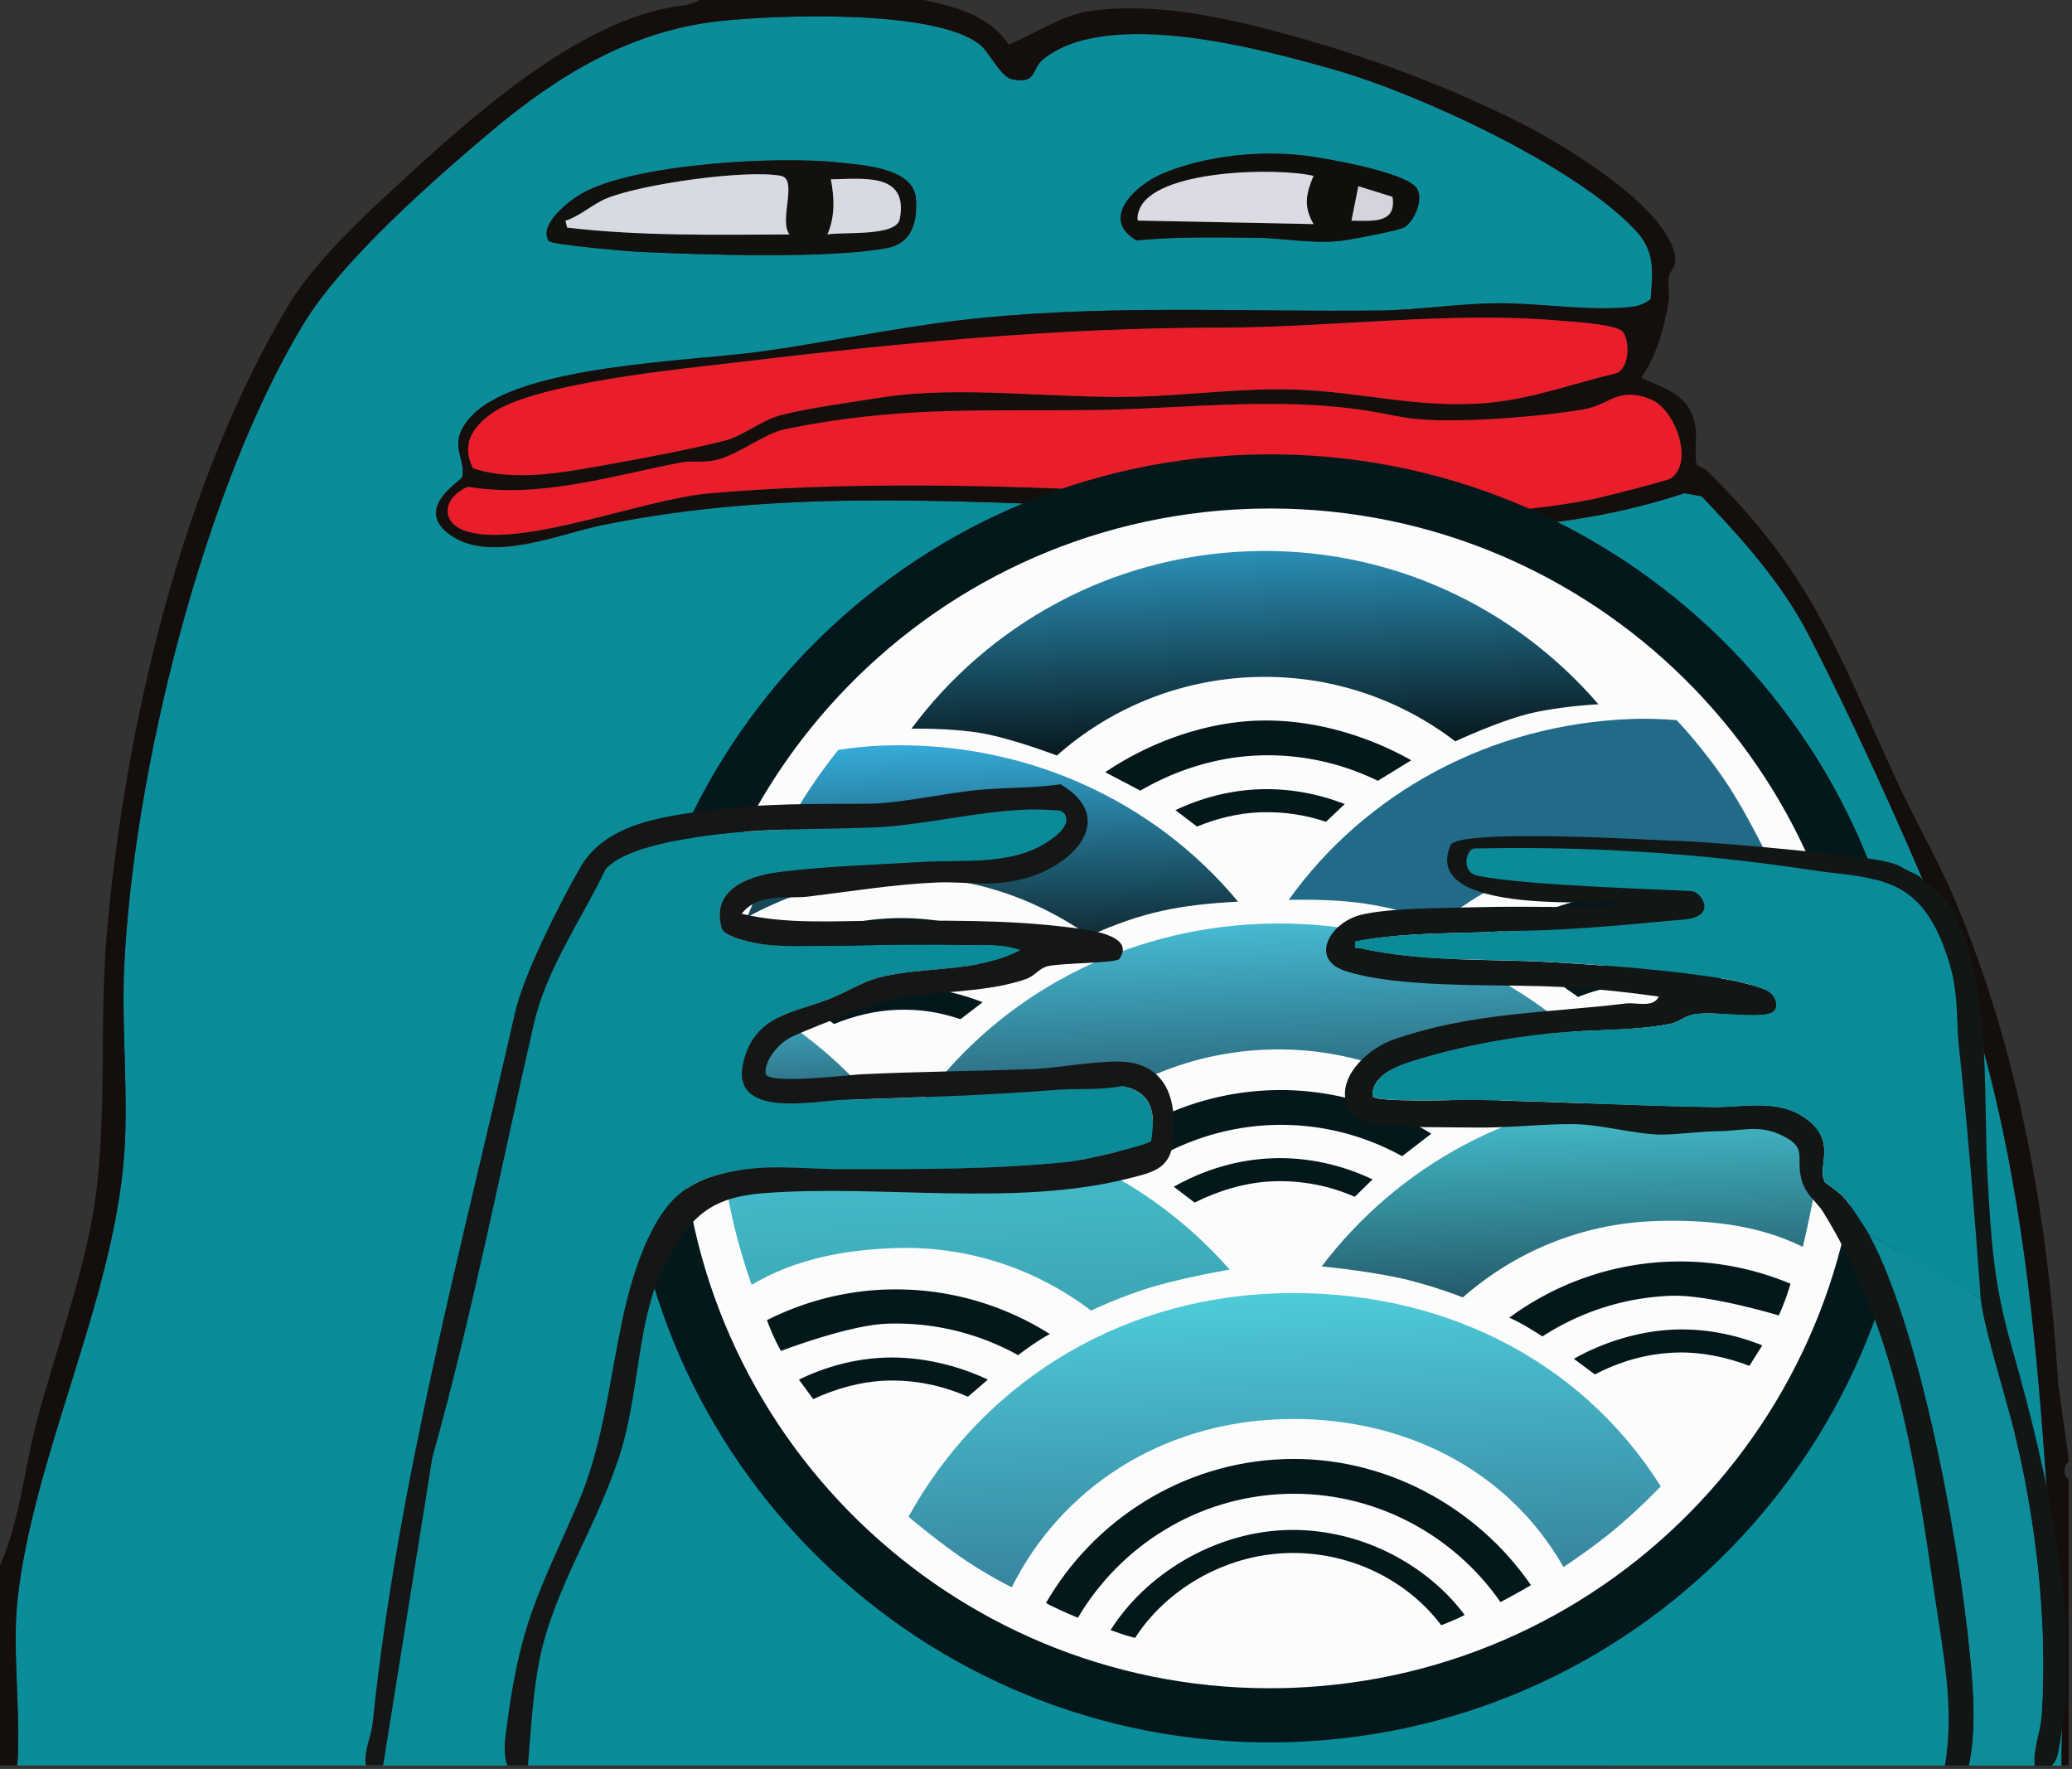 <svg xmlns="http://www.w3.org/2000/svg" viewBox="0 0 601 513" xmlns:xlink="http://www.w3.org/1999/xlink"><rect x="0" y="0" width="601" height="513" fill="#333333" stroke="none"/><path fill="#0b8c99" d="M5 512c1.15-15.49-1.59-33.18.11-48.39 4.56-40.88 27.31-85.72 30.79-127.21 1.51-17.97-.73-37.66.12-55.88 2.59-56.11 22.9-138.76 52.17-186.83 11.11-18.25 37.56-41.56 54.35-55.65 19.33-16.24 40.44-29.09 66.1-31.9 16.74-1.83 62.73-3.56 75.62 6.85 2.76 2.23 6.03 9.35 9.27 10.01 7.39 1.49 5.56-3.02 9.11-5.86 18.75-14.99 62.84-3.08 84.59 3.14 24.59 7.03 70.25 28.16 87.31 46.69 5.65 6.14 4.83 11.91 4.24 19.83-2.08 1.47-3.64 2.03-6.21 2.28-11.97 1.18-25.78-1.17-38.11-1.12-10.87.05-23.15 1.96-33.91 2.1-41.35.52-82.85-2.01-123.94 3.06-18.77 2.32-37.37 6.28-56.12 8.88-20.19 2.8-69.59 3.9-83.53 18.47-7.77 8.13-1.72 11.86-2.89 17.86-.21 1.09-14.94 9.22-3.02 17.13s31.36-.67 43.72-3.18c50.37-10.23 98.18-6.98 148.77-5.32 48.6 1.6 89.2 11.61 138.67 2.76 8.77-1.57 17.92-3.88 26.38-6.68l4.99.9c11.59 12.22 23.08 24.88 30.94 40.05 12.27 23.7 26.62 55.3 36.96 80.04 30.82 73.74 30.61 155.66 36.51 234.49.33 4.46-.21 9.03.01 13.49H5zM410.7 54.29c-3.76-4.48-25.85-8.39-32.32-9.17-13.08-1.57-28.44.02-40.73 5.03-8.08 3.29-18.9 13.15-8.02 19.56 11.56-1.12 23.31-.88 34.92-.76 7.85.08 15.45 1.73 23.85.94 2.73-.26 17.41-3.01 19-4 2.83-1.76 5.89-8.53 3.3-11.61zM159.14 69.86c.7 1.13 23.04 3.03 26.31 3.18 18.35.84 54.96 2.1 71.95-1.13 7.06-1.34 8.77-7.57 8.26-14.28-.68-8.99-15.27-9.71-22.3-10.5-17.49-1.96-59.54.32-74.7 9.05-3.63 2.09-12.49 8.89-9.53 13.68z"/><path fill="#140f0d" d="M268 0c9.55 2.07 18.8 4.46 24.6 12.94 6.84-2.85 15.86-8.61 23.16-9.68 19.84-2.88 40.46 2.01 59.29 7.19 22.65 6.23 46.96 15.38 67.83 26.17 12.12 6.27 39.14 22.85 42.66 36.35 1.28 4.9-1.14 4.8-1.5 7.57-.3 2.31.32 4.82-.05 6.94-1.35 7.72-3.36 15.56-7.97 22.02 7.41 3.6 14.12 4.72 15.74 14.23.49 2.87-.36 9.66.46 11.05.24.4 2.01.9 2.79 1.66 30.61 29.83 37.94 52.55 55.12 89.93 5.38 11.71 12.05 23.03 17.05 34.95 18.73 44.6 26.82 92.16 29.84 140.16l2.99 21.51v1c-1.58.66-1.58 4.34 0 5v83h-2c-.22-4.46.32-9.03-.01-13.49-5.9-78.84-5.68-160.75-36.51-234.49-10.34-24.74-24.69-56.34-36.96-80.04-7.86-15.17-19.35-27.84-30.94-40.05l-4.99-.9c-8.46 2.8-17.62 5.11-26.38 6.68-49.47 8.85-90.07-1.16-138.67-2.76-50.59-1.66-98.4-4.91-148.77 5.32-12.35 2.51-32.08 10.91-43.72 3.18s2.81-16.05 3.02-17.13c1.16-5.99-4.88-9.73 2.89-17.86 13.93-14.58 63.33-15.68 83.53-18.47 18.75-2.6 37.35-6.56 56.12-8.88 41.08-5.07 82.58-2.54 123.94-3.06 10.76-.14 23.04-2.05 33.91-2.1 12.34-.05 26.14 2.3 38.11 1.12 2.58-.25 4.13-.81 6.21-2.28.59-7.91 1.41-13.69-4.24-19.83-17.06-18.52-62.72-39.66-87.31-46.69-21.75-6.22-65.85-18.14-84.59-3.14-3.54 2.83-1.72 7.35-9.11 5.86-3.25-.66-6.51-7.78-9.27-10.01-12.89-10.4-58.88-8.68-75.62-6.85-25.66 2.81-46.77 15.66-66.1 31.9-16.78 14.1-43.23 37.4-54.35 55.65-29.27 48.07-49.58 130.72-52.17 186.83-.84 18.23 1.39 37.91-.12 55.88-3.48 41.49-26.23 86.33-30.79 127.21-1.7 15.22 1.04 32.91-.11 48.39H0v-58c5.63-12.62 6.95-27.47 10.49-41.01 5.12-19.63 12.56-39.61 16.26-59.74 4.71-25.63 1.84-55.72 4.24-82.76 5.32-59.9 21.68-130.28 52.81-182.19 8.13-13.55 25.24-28.93 37.19-39.81 19.85-18.07 49.18-43.31 76.23-46.75 1.92-.24 4.13-.65 5.78-1.72zm202.73 96.27c-1.82-2.27-14.42-2.92-18.24-3.26-32.29-2.81-66.03 2.03-99.03 2.03-46.43 0-92.93 4.45-138.95 9.97-16.53 1.98-59.77 6.05-72.01 14.99-5.56 4.06-8.71 8.94-5.29 15.8 11.98 4.02 26.58 1.16 39.02-1.07 9.88-1.78 24.6-4.51 34.04-6.96 5.48-1.42 10.53-5.93 16.53-7.47 7.45-1.91 20.8-3.76 28.96-5.04 22.78-3.57 50.19.39 73.79-.21 15.31-.39 30.61-2.58 46-2.08 18.68.6 34.54 5.25 53.95 4.03 13.72-.86 26.03-5.6 39.26-8.74 3.91-1.39 4.04-9.43 1.98-11.98zm13.98 42.43c6.79-4.82 1.12-20.16-5.99-22.92-9.55-3.72-11.48 1.61-19.46 2.98-11.54 1.99-30.27 3.41-41.77 3.15-9.86-.22-12.16-1.4-21.1-2.8-26.56-4.17-54.42-.37-80.85-.15-32.17.27-55.58-1.04-87.6 5.48-6.54 1.33-13.85 7.72-20.87 9.13-3.35.67-6.49 0-9.44.56-20.38 3.89-40.85 10.51-61.91 7.07-7.47 3.19-8.34 10.88.48 13.13 16.47 4.21 50.59-9.59 69.48-11.24 37.71-3.29 77.08-2.53 114.84-.87 46.91 2.06 95.02 11.98 141.71 2.5 2.79-.57 21.55-5.33 22.5-6z"/><path fill="#12110e" d="M159.14 69.86c-2.96-4.8 5.9-11.6 9.53-13.68 15.16-8.73 57.21-11.01 74.7-9.05 7.03.79 21.62 1.52 22.3 10.5.51 6.71-1.2 12.94-8.26 14.28-16.99 3.23-53.6 1.97-71.95 1.13-3.28-.15-25.62-2.05-26.31-3.18zM229 67.99c-3.23-3.99 2.56-16.05-2.5-16.99-10.28-1.92-40.45 2.42-50.49 6.51-4.22 1.72-7.62 5.11-12 6.51l.49 1.99c21.42 2.51 42.93 2.08 64.49 1.99zm11 0c4.67-.81 20.01.7 20.99-4.49C263.57 49.83 250.17 51.92 241 52c1.05 5.53 1.22 10.86-1 15.99"/><path fill="#d8dae1" d="M229 67.99c-21.56.09-43.07.52-64.49-1.99l-.49-1.99c4.38-1.4 7.78-4.79 12-6.51 10.04-4.09 40.21-8.42 50.49-6.51 5.06.94-.73 13 2.5 16.99zm11 0c2.22-5.13 2.05-10.46 1-15.99 9.17-.08 22.57-2.17 19.99 11.5-.98 5.19-16.32 3.67-20.99 4.49"/><path fill="#110f0c" d="M410.7 54.29c2.59 3.08-.47 9.85-3.3 11.61-1.59.99-16.27 3.74-19 4-8.4.79-16-.86-23.85-.94-11.61-.12-23.37-.36-34.92.76-10.87-6.41-.05-16.28 8.02-19.56 12.29-5 27.65-6.6 40.73-5.03 6.47.78 28.56 4.69 32.32 9.17zM381 51.01c-10.42-2.49-46.33-1.9-50.57 9.94-.35.98-.64 1.96-.4 3.01L381 64.99c-2.97-5.11-2.16-8.89 0-13.98m22.91 6.08L394 54l-2 9.99c5.83 0 13.12 1.1 11.91-6.9"/><path fill="#ea1e2a" d="M484.71 138.699c-.95.67-19.71 5.44-22.5 6-46.68 9.47-94.79-.45-141.71-2.5-37.76-1.66-77.13-2.42-114.84.87-18.89 1.65-53 15.45-69.48 11.24-8.82-2.25-7.95-9.94-.48-13.13 21.06 3.45 41.53-3.18 61.91-7.07 2.96-.56 6.09.12 9.44-.56 7.02-1.41 14.34-7.79 20.87-9.13 32.02-6.52 55.44-5.21 87.6-5.48 26.44-.22 54.3-4.02 80.85.15 8.95 1.41 11.24 2.58 21.1 2.8 11.49.26 30.22-1.16 41.77-3.15 7.97-1.37 9.91-6.7 19.46-2.98 7.1 2.76 12.77 18.1 5.99 22.92z"/><path fill="#ea1e2a" d="M470.73 96.27c2.06 2.56 1.93 10.599-1.98 11.979-13.23 3.14-25.54 7.88-39.26 8.74-19.41 1.22-35.27-3.43-53.95-4.03-15.39-.5-30.69 1.69-46 2.08-23.59.6-51-3.36-73.79.21-8.16 1.28-21.51 3.13-28.96 5.04-6 1.54-11.05 6.05-16.53 7.47-9.44 2.45-24.15 5.19-34.04 6.96-12.44 2.23-27.04 5.09-39.02 1.07-3.42-6.86-.27-11.74 5.29-15.8 12.24-8.94 55.48-13.01 72.01-14.99 46.02-5.52 92.53-9.97 138.95-9.97 33 0 66.74-4.84 99.03-2.03 3.82.33 16.42.99 18.24 3.26z"/><path fill="#dbdce3" d="M381 51.01c-2.17 5.09-2.97 8.87 0 13.98l-50.97-1.03c-.23-1.05.05-2.03.4-3.01 4.24-11.85 40.15-12.43 50.57-9.94"/><path fill="#d4d5dc" d="M403.91 57.09c1.22 8.01-6.08 6.9-11.91 6.9l2-9.99z"/><path fill="#fcfcfc" d="M368 501c100.516 0 182-81.484 182-182s-81.484-182-182-182c-100.515 0-182 81.484-182 182s81.485 182 182 182"/><path fill="#04181c" d="M539.31 312.46c-3.33-93.68-81.38-167.08-174.82-164.95l-2.21.06c-94.42 3.36-168.24 82.62-164.88 177.03l.09 2.21c4.47 92.62 82.03 164.86 174.73 162.74l2.21-.06c93.68-3.33 167.08-81.38 164.94-174.82zm15.7-.56c3.66 103.09-76.93 189.63-180.02 193.29S185.36 428.26 181.7 325.17s76.94-189.63 180.02-193.29c103.09-3.66 189.63 76.94 193.29 180.02"/><path fill="url(#a)" d="M371.25 411.57c35.08-1.25 66.03 14.34 82.26 42.88 0 0 9.22-6.06 16.12-11.99s12.09-11.41 12.09-11.41c-23.43-37.18-64.67-57.64-111.76-55.96-46.5 1.65-85.49 26.79-106.44 64.77 0 0 6.78 5.79 14.52 11.25 7.74 5.47 15.43 9.2 15.43 9.2 14.43-28.85 43.28-47.49 77.78-48.72z"/><path fill="url(#b)" d="M366.24 267.9c40.32-1.43 77.68 15.21 102.08 43.59 0 0-12.2 1.34-21.07 3.57-8.87 2.22-21.19 7.97-21.19 7.97-16.18-12.37-36.58-19.42-58.52-18.64s-41.79 9.26-57.05 22.75c0 0-12.7-4.86-21.71-6.45s-20.69-2.08-20.69-2.08c22.33-30.04 57.83-49.27 98.14-50.71z"/><path fill="url(#c)" d="M362.3 159.86c40.32-1.43 76.93 16 101.33 44.38 0 0-11.45.55-20.32 2.78-8.87 2.22-21.19 7.97-21.19 7.97-16.18-12.37-36.58-19.42-58.52-18.64s-41.79 9.26-57.05 22.75c0 0-12.7-4.86-21.71-6.45s-20.47-1.33-20.47-1.33c22.33-30.04 57.61-50.03 97.92-51.46z"/><path fill="url(#d)" d="M478.64 317.62c17.84-.63 34.18-.16 49.79 6.08 0 0-.31 11.29-1.77 19.87s-3.74 18.03-3.74 18.03c-12.86-6.4-27.68-8.02-42.99-7.48-21.33.76-40.66 8.99-55.62 22.13 0 0-9.79-3.89-19.59-5.89s-21.35-3.11-21.35-3.11c22.07-29.03 56.28-48.24 95.26-49.62z"/><path fill="url(#e)" d="M258.14 325.46c-17.84.63-33.7 3.55-48.84 10.88 0 0 1.7 11.21 3.76 19.66s4.95 16.6 4.95 16.6c12.37-7.3 26.11-10.1 41.42-10.65 21.33-.76 41.19 6.08 57.05 18.13 0 0 9.49-4.58 19.12-7.27s21.08-4.62 21.08-4.62c-24.08-27.39-59.56-44.12-98.54-42.74z"/><path fill="url(#f)" d="M315.95 271.4c-17.05-11.78-35.95-17.98-58.57-17.18-14.55.52-28.59 5.2-40.57 11.71 0 0 6.26-16.54 12.43-27.84s13.93-20.62 13.93-20.62c4.55-.66 8.15-1.09 12.85-1.26 41.12-1.46 78.69 15.87 103.08 45.26-16.71.93-27.5 2.86-43.16 9.94z"/><path fill="url(#g)" d="M417.56 267.79c16.17-12.96 34.58-20.49 57.2-21.29 14.55-.52 28.89 3.16 41.3 8.8 0 0-7.42-16.05-14.38-26.88s-15.36-19.58-15.36-19.58c-4.59-.33-8.21-.51-12.91-.34-41.12 1.46-77.37 21.42-99.61 52.46 16.74-.26 27.63.9 43.76 6.85z"/><path fill="#04181c" d="M372.39 423.14c29.35-1.04 56.17 14.03 71.67 36.55-2.94 1.81-8.83 4.92-8.83 4.92-13.64-19.63-36.82-32.28-62.49-31.37-25.72.91-47.9 15.29-60.09 35.92 0 0-6.97-2.89-9.25-4.3 13.79-23.89 39.38-40.66 68.98-41.71z"/><path fill="#04181c" d="M372.9 443.72c21.04-.75 40.85 9.74 51.93 24.62-2.11 1.2-6.79 2.99-6.79 2.99-9.74-12.97-26.5-21.58-44.9-20.93-18.45.66-35.11 10.9-43.89 24.59-2.28-.5-5.18-1.57-7.12-2.25 9.93-15.84 29.55-28.27 50.78-29.02zm-3.83-107.83c10.27-.37 20.25 1.95 29.05 6.14l-5.16 5.04c-7.27-3.16-15.17-4.8-23.66-4.49-8.06.29-15.92 2.74-22.79 6.17l-6.05-4.59c8.56-4.84 18.39-7.9 28.6-8.26zm-82.54 64.199c-8.81-4.19-19.51-6.74-29.78-6.38-8.81.31-17.34 2.64-25.01 6.38l4.14 5.66c6.46-3 13.7-5.089 21.11-5.359 8.5-.3 16.5 1.489 23.77 4.659zm169.98-6.039c8.49-4.81 18.98-8.11 29.25-8.48 8.81-.31 17.48 1.4 25.4 4.59l-3.73 5.94c-6.65-2.54-14.03-4.11-21.44-3.85-8.5.3-16.35 2.66-23.38 6.34l-6.11-4.54zm-91.25-165.16c8.64-.31 17.07 1.28 24.78 4.29l-5.42 5.14c-5.98-2.01-12.37-2.99-19.12-2.75-6.35.23-12.58 1.79-18.29 4.13l-6.27-4.76c7.5-3.55 15.78-5.74 24.32-6.05m-105.3 57.28c8.64-.31 17.36 1.46 25.06 4.47l-6.41 4.93c-5.99-2.01-11.65-2.96-18.41-2.72-6.35.23-12.58 1.79-18.29 4.13l-6.27-4.76c7.5-3.55 15.78-5.74 24.32-6.05m216.28-7.69c8.64-.31 16.49 1.26 24.19 4.27l-5.67 5.07c-5.99-2.01-11.52-2.9-18.28-2.66-6.35.23-13.02 1.63-18.74 3.96l-6.3-4.42c7.5-3.55 16.26-5.92 24.8-6.23z"/><path fill="#04181c" d="M321.97 332.69c13.08-9.8 29.15-15.9 46.62-16.52 16.92-.6 33.01 4.16 46.57 12.61l-8.46 6.52c-11.18-6.18-24.11-9.53-37.75-9.04s-26.7 4.9-37.5 12.08l-9.48-5.66zm42.81-123.7c15.63-.56 31.7 4.22 44.57 11.49l-9.7 5.96a72.5 72.5 0 0 0-34.51-7.36c-12.34.43-24.35 4.34-34.37 10.21l-10.19-5.35c12.42-8.38 28.23-14.39 44.21-14.96zm109.75 49.66c15.63-.56 31 3.7 43.87 10.98l-9.48 6.1c-10.41-5.1-21.69-7.42-34.03-6.98s-24.09 4.01-34.11 9.88l-10.23-5.12c12.42-8.37 28-14.28 43.98-14.85zm-215.75 7.66c-15.63.56-30.66 5.89-42.98 14.06l9.89 5.41c10.02-5.82 21.11-8.94 33.44-9.38 12.38-.44 24.31 2.29 34.72 7.43l9.84-5.84c-12.98-7.47-28.94-12.26-44.92-11.69zm225.63 99.57c12.3-.44 24.16 1.91 34.93 6.4 0 0-.15.73-1.16 3.65a65 65 0 0 1-2.24 5.55s-20.14-6.09-31.17-5.7c-13.81.49-26.6 4.79-37.38 11.8 0 0-1.72-1.19-4.92-3.04s-4.71-2.399-4.71-2.399c13.09-9.64 29.17-15.651 46.66-16.271zm-227.55 8.09c-12.3.44-23.97 3.62-34.39 8.87 0 0 .2.72 1.41 3.56s2.63 5.38 2.63 5.38 19.65-7.51 30.69-7.9a73.1 73.1 0 0 1 38.12 9.12s1.63-1.31 4.69-3.38c3.07-2.07 4.53-2.73 4.53-2.73-13.74-8.69-30.21-13.54-47.7-12.91z"/><path fill="url(#h)" d="M507.88 311.31c-13.66-1.65-24.55-.83-24.55-.83a126.5 126.5 0 0 1 38.89-34.42s2.77 6.32 4.86 19.26c2.08 12.94 1.53 20.61 1.53 20.61s-7.07-2.96-20.73-4.62"/><path fill="url(#i)" d="M228.52 321.24c13.51-2.62 24.43-2.57 24.43-2.57-11.36-13.22-25.4-23.98-41.24-31.57 0 0-2.32 6.5-3.48 19.55-1.16 13.06-.06 20.67-.06 20.67s6.84-3.46 20.35-6.08"/><path fill="#0b8b98" d="m111.119 512 14.26-89.24c11.59-41.43 19.81-83.74 29.4-125.6 3.74-16.34 13.74-30.18 20.9-45.1 3.75-4.26 12.8-6.61 18.21-7.79 20.56-4.47 39.38-3.47 59.72-4.28 15.6-.62 35.92-6.23 51.05-5.05 1.42.11 2.92-.21 4.04.99 2.3 3.19-2.5 6.72-4.88 8.27-10.61 6.92-24.42 5.07-36.21 5.8-13.74.84-29.34 1.25-42.88 3.11-8.65 1.19-18.541 5.455-15.331 16.175.77 2.58 9.993 4.38 12.793 4.66 8.788.617 22.7.252 24.62.332l10.308-.267s8.287-.01 11.02-.01c4.71 0 4.027.01 8.49 0 6.468-.015 13.15-.64 19.48 1.51-12.6 6.71-27.67 4.6-41.04 7.96-4.96 1.24-9.95 4.47-14.69 6.31-10.38 4.02-21.54 4.66-24.79 18.24-3.97 16.62 20.36 11.25 28.99 10.96 20.44-.69 41.04-1.23 61.15-2.85 6.61-.53 13.32.13 19.91-1.18 8.64 2 9.55 7.86 8.32 15.91-.85 1.38-20.36 5.71-23.46 6.04-22.15 2.34-44.54 2.2-66.92 2.17-11.97-.02-21.98-1.83-34.49 1.43-9.32 2.43-14.57 6.66-19.14 14.86-12.92 23.18-10.89 54.11-22.35 80.65-10.89 25.22-16.44 33.61-20.37 62.64-.59 4.34-1.57 9.32-.12 13.38h-36z"/><path fill="#141715" d="M106.12 512c-.67-4.4 1.56-8.32 1.99-12.51 7.18-69.31 25.86-137.87 41.25-205.75 2.55-11.24 13.01-31.8 18.9-42.1 7.21-12.61 23.27-14.74 36.48-16.52 16.49-2.22 30.63-1.94 46.88-2.03 9.74-.06 22.82-3.24 33.01-4.08 7.61-.63 15.46-.49 23.04-1.56 16.8 10.11 3.39 23.6-10.32 27.28-10.3 2.76-16.51.81-25.74 1.2-12.32.53-24.77 2.57-37 4.06-6.39.78-14.71-1.17-19.49 5 12.82 3.11 26.36 2.06 39.54 2.05 18.59-.01 36.98-.47 55.95 1.97 4.04.52 19.06 1.94 14.08 9.06-.91 1.31-16.97 1.14-20.85 2.15-2.57.67-3.6 2.78-6.28 3.72-12.78 4.46-28.77 3.13-41.43 6.57-3.99 1.08-24.25 8.81-27.36 10.64s-7.04 6.34-6.72 10.22c.66 3.24 23.86.38 27.58.19 16.61-.81 33.29-.92 50.04-1.52 7.49-.27 22.06-3.19 28.74-1.81 11.46 2.38 12.93 13.36 11.75 23.29-.9 7.56-6.16 8.55-12.77 10.23-33.12 8.38-71.93 1.68-105.74 4.26-15.35 1.17-21.26 6.59-28.32 19.68-8.41 15.6-7.67 36.16-12.91 54.09-6.34 21.66-19.79 40.46-24.01 61.99-1.88 9.56-2.45 20.47-3.27 30.23h-6c-1.45-4.07-.47-9.04.12-13.38 3.92-29.03 9.48-37.41 20.37-62.64 11.46-26.54 9.43-57.47 22.35-80.65 4.57-8.2 9.82-12.43 19.14-14.86 12.51-3.26 22.52-1.45 34.49-1.43 22.38.03 44.76.17 66.92-2.17 3.1-.33 22.6-4.66 23.46-6.04 1.23-8.05.33-13.91-8.32-15.91-6.59 1.31-13.3.64-19.91 1.18-20.11 1.62-40.71 2.17-61.15 2.85-8.62.29-32.96 5.66-28.99-10.96 3.25-13.58 14.41-14.22 24.79-18.24 4.74-1.83 9.74-5.06 14.69-6.31 13.37-3.35 28.44-1.25 41.04-7.96-6.33-2.15-12.95-1.18-19.48-1.51-4.35-.22-7.802-.411-7.802-.411-2.337 0-4.71 0-11.708.421-11.23-.4-24.12 1.07-35 0-2.8-.28-12.02-2.12-12.8-4.7-3.21-10.72 6.75-15.01 15.4-16.2 13.54-1.86 29.14-2.27 42.88-3.11 11.79-.72 25.6 1.12 36.21-5.8 2.38-1.55 7.18-5.08 4.88-8.27-1.12-1.19-2.62-.88-4.04-.99-15.13-1.18-35.45 4.43-51.05 5.05-20.34.81-39.16-.19-59.72 4.28-5.41 1.18-14.46 3.53-18.21 7.79-7.17 14.92-17.16 28.76-20.9 45.1-9.59 41.86-17.81 84.17-29.4 125.6l-14.26 89.24h-5z"/><path fill="#121614" d="M564.12 512c2.92-16.54-.6-33.141-2.99-49.511-5.68-38.91-11.28-76.82-32.19-110.81-2.24-3.65-5.5-5.11-6.59-10.41-1.28-6.23 1.86-8.58-5.84-12.16-6.43-2.99-11.13-1.14-17.94-1.06-6.01.07-12.04 1.02-16.9.98-7.15-.05-17.32-2.93-25.04-3.03-9.01-.11-19.23 1.16-28.99.99-8.47-.14-20.82.17-28.95-1.05-3.31-.5-7.61-3.23-8.36-6.66-1.72-7.89 7-15.38 13.81-17.77 22.7-7.95 44.55-7.71 67.5-10.5 3.05-.37 7.9 1.38 9.49-1.99-11.26-1.61-22.13-2.66-33.49-3.01-15.9-.5-42.76.42-57.54-4.47-10.37-3.43-4.35-14.08 4.78-16.27 8.29-2 23.79-1.89 32.85-2.16 17.57-.52 35.945.597 41.911-.904 6.115-2.386-58.704 5.425-48.876-17.133 2.15-4.936 61.375-1.327 63.745-1.277 13.01.28 43.68 3.364 56.34 4.994 3.15.41 9.004 1.374 10.984 2.834 1.15.85 4.866 2.036 5.506 3.156.37.64 5.95 4.15 7.64 6.89 13.11 21.31 10.14 55.28 11.52 79.68 1.1 19.27 1.77 30.88 7.13 49.67 9.96 34.94 20.55 80.391 13.49 116.511-.36 1.86-.6 3.09-2 4.5h-5c-.46-4.98 1.71-9.59 2.04-14.46 1.84-27.36-1.78-58.081-8.5-84.571-2.42-9.53-11.55-29.09-12.23-36.6-2.08-22.88-1.71-48.84-3.3-72.37-.83-12.22.11-18.66-4.82-30.68-6.8-16.58-16-18.55-32.7-20.3-8.01-.84-17.35-.61-25.48-1.01 2.43 9.26-3.6 12.4-11.02 15.48-17.14 7.11-35.69 2.26-53.5 2.44-4 .04-8.2.33-12.16.45-11.83.34-23.74.36-35.33 2.63-.24 2.66-.05 1.62 1.5 1.97 17.98 4.05 36.78 2.98 55.01 4.01 16.48.93 35.6 2.35 51.89 5.11 2.56.43 9.67 2.17 11.55 3.45 2.28 1.56 3.36 5.33.4 6.3-4.53 1.48-15.93-.62-21.76.24-3.01.44-4.78 2.34-7.2 2.8-9.82 1.89-19.33 1.63-28.89 2.3-15.34 1.09-32.22 4.12-46.94 8.86-4.41 1.42-11.03 4.43-10.53 9.9 1.26 1.82 25.21.92 29.51 1 22.89.44 46.18 1.71 68.92 2.08 9.38.16 19.22-2.62 27.48 3.52 9.03 6.72 2.78 13.93 5.28 18.23.19.32 4.31 2.98 5.76 4.74 1.77 2.14 5.71 8.06 7.03 10.47 15.78 28.77 27.6 96.15 29.99 129.51.58 8.06.72 16.661-.99 24.491h-7z"/><path fill="#0e8c99" d="M574.5 376.5c.68 7.51 6.739 26.94 9.149 36.47 6.72 26.49 10.34 57.21 8.5 84.57-.33 4.87-2.49 9.48-2.04 14.46h-19c1.71-7.83 1.57-16.43.99-24.49-2.39-33.36-14.21-100.74-29.99-129.51l.011-.009z"/><path fill="#0b8b98" d="m574.5 376.5-32.38-18.509c-1.32-2.41-5.26-8.33-7.03-10.47-1.45-1.75-5.57-4.41-5.76-4.74-2.5-4.3 3.75-11.5-5.28-18.23-8.26-6.15-18.09-3.37-27.48-3.52-22.73-.38-46.02-1.64-68.92-2.08-4.3-.08-28.25.82-29.51-1-.5-5.47 6.12-8.481 10.53-9.901 14.72-4.74 31.6-7.78 46.94-8.86 9.56-.68 19.08-.409 28.89-2.299 2.42-.47 4.19-2.361 7.2-2.801 5.83-.85 17.23 1.25 21.76-.24 2.95-.97 1.88-4.73-.4-6.3-1.88-1.28-8.99-3.01-11.55-3.45-16.29-2.77-35.41-4.18-51.89-5.11-18.23-1.03-37.03.041-55.01-4.009-1.55-.35-1.74.68-1.5-1.97 11.6-2.27 23.5-2.29 35.33-2.63 3.95-.11 8.15-.411 12.16-.451 17.81-.18 37.524-2.447 47.646-3.244 10.123-.796 5.245-7.854 2.695-8.222-2.55-.369-48.998-1.499-62.501-4.56-4.831-1.095-3.12-7.837-.731-7.837 56.85-1.211 94.881 6.114 102.891 6.954 16.7 1.75 25.9 3.73 32.7 20.3 4.93 12.02 11.2 103.179 11.2 103.179"/><defs><linearGradient id="a" x1="370.444" x2="373.379" y1="375.032" y2="457.43" gradientUnits="userSpaceOnUse"><stop stop-color="#4ecbd9"/><stop offset="1" stop-color="#37859e"/></linearGradient><linearGradient id="b" x1="366.507" x2="368.544" y1="267.864" y2="325.048" gradientUnits="userSpaceOnUse"><stop stop-color="#46bad1"/><stop offset="1" stop-color="#24566b"/></linearGradient><linearGradient id="c" x1="362.269" x2="364.306" y1="159.827" y2="217.02" gradientUnits="userSpaceOnUse"><stop stop-color="#2b8fb6"/><stop offset="1" stop-color="#08181d"/></linearGradient><linearGradient id="d" x1="454.924" x2="456.941" y1="318.429" y2="375.053" gradientUnits="userSpaceOnUse"><stop stop-color="#46c4d1"/><stop offset="1" stop-color="#245a6b"/></linearGradient><linearGradient id="e" x1="281.993" x2="288.831" y1="324.589" y2="516.567" gradientUnits="userSpaceOnUse"><stop stop-color="#46c4d1"/><stop offset="1" stop-color="#245a6b"/></linearGradient><linearGradient id="f" x1="286.219" x2="288.258" y1="215.119" y2="272.363" gradientUnits="userSpaceOnUse"><stop stop-color="#35abd9"/><stop offset="1" stop-color="#102c36"/></linearGradient><linearGradient id="g" x1="453.906" x2="453.906" y1="510.687" y2="510.687" gradientUnits="userSpaceOnUse"><stop stop-color="#35abd9"/><stop offset="1" stop-color="#102c36"/></linearGradient><linearGradient id="h" x1="504.758" x2="506.184" y1="276.648" y2="316.693" gradientUnits="userSpaceOnUse"><stop stop-color="#46bad1"/><stop offset="1" stop-color="#24566b"/></linearGradient><linearGradient id="i" x1="229.132" x2="230.559" y1="286.466" y2="326.51" gradientUnits="userSpaceOnUse"><stop stop-color="#46bad1"/><stop offset="1" stop-color="#24566b"/></linearGradient></defs></svg>
